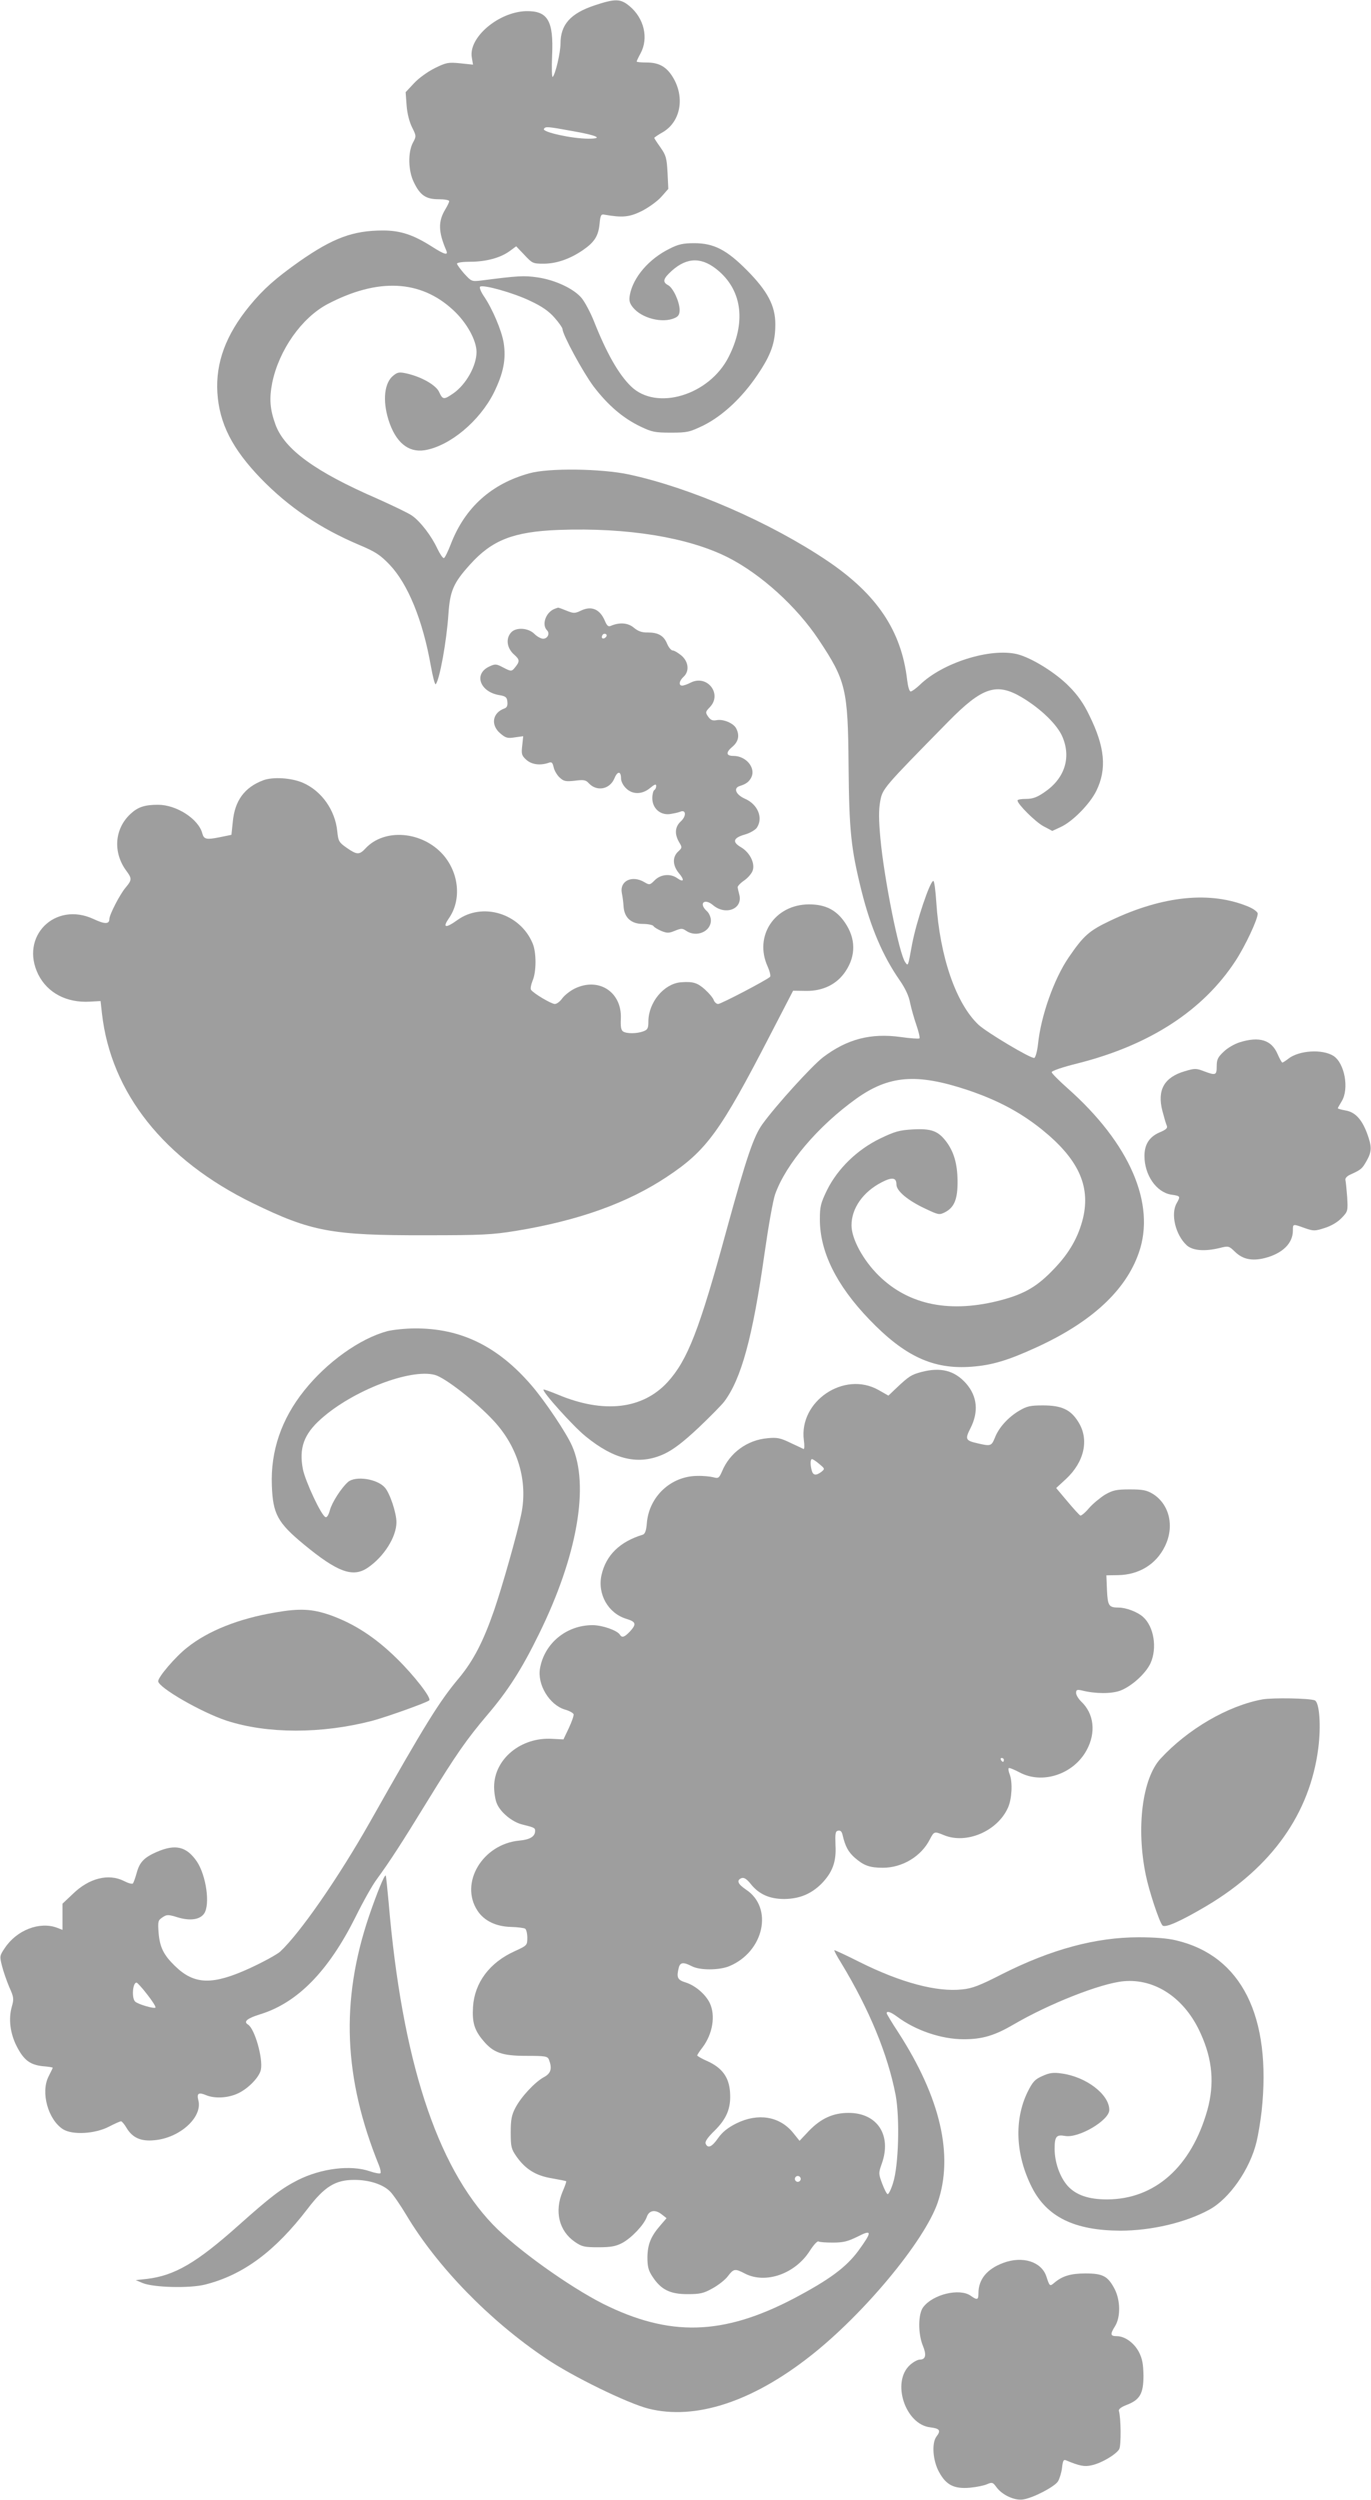 <?xml version="1.0" standalone="no"?>
<!DOCTYPE svg PUBLIC "-//W3C//DTD SVG 20010904//EN"
 "http://www.w3.org/TR/2001/REC-SVG-20010904/DTD/svg10.dtd">
<svg version="1.0" xmlns="http://www.w3.org/2000/svg"
 width="702pt" height="1280pt" viewBox="0 0 702 1280"
 preserveAspectRatio="xMidYMid meet">
<g transform="translate(0,1280) scale(0.1,-0.1)"
fill="#9e9e9e" stroke="none">
<path d="M3043 12772 c-122 -41 -173 -98 -173 -195 0 -46 -26 -157 -40 -171
-4 -4 -6 44 -3 110 8 178 -22 229 -133 227 -142 -4 -297 -136 -278 -238 l6
-36 -66 7 c-61 6 -71 4 -130 -25 -36 -18 -82 -51 -106 -77 l-43 -46 5 -68 c3
-41 14 -84 28 -112 22 -44 22 -46 4 -79 -26 -50 -24 -143 5 -202 32 -67 62
-87 127 -87 30 0 54 -4 54 -10 0 -5 -9 -24 -20 -42 -37 -61 -36 -115 5 -210
11 -27 -8 -22 -71 18 -97 62 -163 84 -253 84 -153 0 -255 -38 -426 -157 -123
-87 -186 -142 -258 -230 -121 -148 -173 -290 -164 -443 10 -158 76 -288 224
-441 142 -146 302 -254 503 -339 83 -35 107 -51 155 -101 94 -99 170 -285 211
-518 10 -56 21 -98 25 -94 20 22 56 222 65 358 8 119 25 160 110 254 113 126
222 169 454 178 353 13 664 -38 868 -141 169 -86 351 -251 464 -421 139 -209
150 -252 153 -645 3 -334 12 -422 66 -640 47 -188 109 -334 196 -459 29 -42
47 -81 53 -115 6 -28 20 -79 32 -113 12 -35 19 -65 16 -69 -4 -3 -47 0 -96 7
-153 21 -274 -10 -398 -104 -57 -44 -240 -245 -310 -342 -45 -62 -82 -171
-184 -543 -139 -510 -199 -665 -302 -778 -128 -139 -327 -162 -561 -64 -39 16
-72 28 -74 26 -9 -9 152 -188 215 -239 149 -122 275 -150 404 -90 46 22 95 59
174 133 60 57 119 117 132 134 88 117 146 330 207 761 19 134 43 270 54 301
55 155 220 349 415 489 168 120 310 131 569 45 155 -52 271 -114 381 -202 186
-150 250 -287 212 -452 -23 -96 -69 -179 -148 -261 -84 -89 -149 -128 -268
-160 -261 -70 -476 -28 -631 125 -80 79 -139 188 -139 257 0 87 59 171 154
220 54 28 76 25 76 -11 0 -33 57 -81 146 -123 70 -33 73 -34 103 -19 48 25 65
68 64 161 -1 88 -19 149 -59 202 -41 53 -75 66 -169 61 -70 -4 -92 -10 -169
-47 -117 -57 -216 -153 -271 -263 -33 -68 -37 -85 -37 -151 0 -165 84 -336
252 -511 182 -190 329 -258 525 -243 105 8 186 32 336 101 278 128 453 289
520 482 88 250 -46 560 -364 842 -45 40 -82 77 -82 83 0 7 60 27 133 45 369
93 643 271 809 526 49 75 113 211 113 241 0 8 -21 24 -47 35 -194 81 -437 57
-705 -70 -112 -53 -139 -77 -217 -191 -74 -109 -141 -297 -156 -442 -4 -37
-13 -69 -19 -71 -15 -6 -241 129 -285 169 -116 109 -199 349 -217 630 -4 59
-10 107 -15 107 -17 0 -87 -208 -109 -325 -21 -116 -20 -112 -35 -91 -31 42
-108 427 -127 633 -9 97 -9 147 -1 191 12 65 15 68 348 407 174 177 247 202
377 125 97 -58 181 -139 208 -202 46 -108 11 -215 -94 -285 -36 -25 -59 -33
-92 -33 -24 0 -44 -3 -44 -8 0 -19 93 -111 133 -132 l45 -24 43 20 c60 27 150
118 183 186 54 111 44 224 -37 387 -28 59 -60 104 -102 146 -69 71 -194 148
-267 166 -138 33 -382 -44 -498 -157 -20 -19 -41 -34 -47 -34 -7 0 -14 25 -18
58 -29 252 -154 439 -409 611 -291 196 -699 374 -1016 442 -140 30 -410 34
-509 6 -194 -53 -330 -175 -402 -361 -15 -39 -31 -72 -36 -73 -5 -2 -20 20
-34 49 -29 63 -86 138 -129 168 -18 13 -98 51 -178 87 -318 138 -474 252 -521
378 -29 79 -33 134 -17 216 35 168 151 332 283 402 257 135 476 125 643 -30
69 -63 120 -155 120 -215 0 -71 -54 -167 -119 -212 -48 -33 -54 -33 -72 6 -15
36 -91 79 -167 96 -36 8 -46 7 -67 -10 -47 -36 -57 -127 -26 -227 36 -115 101
-169 185 -156 129 21 282 149 355 295 49 100 63 171 50 255 -10 62 -58 176
-103 241 -14 21 -22 42 -18 46 13 13 172 -31 258 -73 58 -27 94 -52 123 -85
23 -26 41 -52 41 -58 1 -30 104 -220 159 -294 74 -97 151 -163 241 -206 58
-28 75 -31 156 -31 84 0 95 3 166 37 98 49 198 142 276 258 70 103 92 165 92
260 0 95 -40 170 -145 276 -104 105 -170 139 -270 139 -56 0 -81 -5 -126 -28
-106 -52 -187 -146 -204 -237 -5 -28 -2 -42 16 -64 44 -55 151 -83 214 -54 19
8 25 19 25 42 -1 42 -33 112 -59 126 -30 16 -26 33 18 73 81 73 159 72 244 -3
118 -104 136 -264 48 -437 -99 -197 -370 -278 -500 -151 -64 62 -126 172 -190
334 -18 45 -46 97 -62 117 -40 49 -137 94 -227 107 -69 10 -102 8 -287 -16
-50 -6 -51 -5 -88 35 -20 23 -37 46 -37 51 0 6 30 10 68 10 81 0 154 20 201
54 l34 25 42 -44 c40 -43 44 -45 98 -45 66 0 135 24 201 69 60 41 80 73 86
135 4 44 8 51 25 47 91 -16 127 -13 190 18 34 17 80 50 100 72 l37 42 -4 84
c-4 74 -8 88 -36 128 -18 25 -32 47 -32 49 0 2 20 16 45 30 94 56 114 188 43
292 -31 45 -68 64 -127 64 -28 0 -51 2 -51 5 0 3 9 22 20 42 42 78 18 180 -57
242 -46 38 -72 39 -180 3z m-112 -643 c127 -22 162 -39 82 -39 -85 0 -238 34
-228 50 8 13 15 13 146 -11z"/>
<path d="M2840 9683 c-45 -17 -68 -81 -39 -110 16 -16 3 -43 -20 -43 -11 0
-31 11 -45 25 -31 31 -94 35 -119 7 -28 -31 -22 -79 14 -112 32 -28 32 -36 2
-72 -14 -16 -18 -15 -55 4 -38 20 -42 20 -74 5 -80 -38 -46 -130 54 -146 31
-5 38 -11 40 -34 2 -19 -2 -29 -15 -34 -62 -22 -72 -85 -21 -128 27 -23 37
-26 74 -20 l43 6 -5 -48 c-5 -43 -3 -51 20 -72 27 -25 70 -31 113 -17 18 7 22
3 28 -22 3 -16 17 -40 30 -52 21 -20 31 -22 78 -17 45 6 57 4 71 -12 41 -45
108 -33 132 24 16 39 34 38 34 -1 0 -14 11 -36 25 -49 33 -34 84 -33 124 1 23
19 31 22 31 10 0 -8 -4 -18 -10 -21 -5 -3 -10 -22 -10 -41 0 -51 39 -87 88
-82 20 3 45 8 54 12 31 14 34 -22 4 -49 -30 -28 -33 -64 -9 -106 17 -28 16
-29 -5 -49 -30 -28 -28 -71 4 -110 30 -35 26 -50 -8 -26 -35 25 -85 20 -115
-10 -25 -25 -27 -26 -54 -10 -63 37 -127 6 -115 -56 4 -18 8 -50 9 -70 4 -56
39 -88 98 -88 26 0 51 -5 55 -11 3 -6 22 -17 40 -25 30 -12 39 -12 70 1 32 13
38 13 57 0 52 -36 127 -5 127 53 0 16 -9 37 -20 47 -44 39 -14 69 31 31 64
-54 152 -20 135 52 -4 15 -8 32 -9 39 -1 6 14 22 33 35 19 13 39 36 44 51 13
37 -14 92 -59 119 -47 27 -41 48 17 65 26 7 54 23 63 35 34 50 6 120 -61 149
-47 21 -60 55 -26 65 32 10 47 21 59 44 24 48 -26 110 -91 110 -38 0 -41 17
-7 46 33 27 39 60 20 96 -14 26 -67 48 -100 41 -20 -4 -31 1 -43 18 -15 22
-14 25 9 49 64 67 -13 167 -97 126 -17 -9 -37 -16 -45 -16 -19 0 -16 24 7 45
31 28 26 78 -11 109 -17 14 -37 26 -45 26 -7 0 -20 15 -28 34 -17 42 -46 58
-99 58 -29 -1 -49 6 -71 24 -30 26 -74 29 -118 10 -13 -6 -20 0 -31 26 -25 59
-68 78 -122 52 -32 -15 -38 -15 -75 0 -22 9 -41 16 -43 15 -1 0 -9 -3 -17 -6z
m261 -146 c-13 -13 -26 -3 -16 12 3 6 11 8 17 5 6 -4 6 -10 -1 -17z"/>
<path d="M1347 8805 c-95 -36 -145 -104 -155 -212 l-7 -67 -59 -12 c-69 -14
-82 -11 -90 19 -19 74 -132 147 -227 147 -69 0 -104 -12 -142 -48 -81 -76 -89
-196 -21 -289 30 -40 30 -48 -2 -86 -30 -35 -84 -140 -84 -162 0 -27 -24 -27
-81 0 -198 92 -379 -90 -283 -284 47 -94 145 -146 264 -139 l55 3 7 -63 c46
-407 318 -750 773 -972 298 -145 402 -165 885 -164 287 0 341 3 459 22 324 53
574 143 777 278 202 134 272 230 528 726 l117 226 67 -1 c86 -1 158 34 202
101 53 80 52 167 -3 248 -44 65 -100 94 -184 94 -176 0 -284 -162 -212 -319
11 -25 16 -48 12 -52 -18 -17 -251 -139 -266 -139 -8 0 -18 9 -22 19 -3 11
-24 36 -45 55 -39 35 -62 42 -125 37 -86 -8 -165 -103 -165 -201 0 -34 -4 -42
-26 -50 -32 -12 -84 -13 -103 -1 -11 7 -14 25 -12 66 6 136 -113 214 -236 154
-23 -11 -52 -34 -64 -50 -11 -16 -28 -29 -38 -29 -18 0 -111 55 -122 73 -4 5
0 26 8 46 20 46 20 146 0 192 -64 153 -257 212 -386 118 -60 -43 -76 -39 -43
9 66 94 53 232 -29 326 -107 121 -301 137 -398 32 -31 -33 -43 -33 -95 3 -40
28 -44 34 -49 85 -11 109 -80 206 -175 248 -59 26 -155 32 -205 13z"/>
<path d="M6348 7464 c-26 -8 -63 -29 -82 -48 -30 -28 -36 -40 -36 -75 0 -46
-5 -48 -66 -25 -39 15 -47 15 -97 0 -106 -31 -143 -96 -115 -204 8 -31 18 -65
22 -74 6 -13 -2 -21 -38 -36 -52 -23 -76 -62 -76 -120 0 -98 61 -186 137 -198
48 -7 48 -8 28 -44 -32 -55 -6 -162 51 -215 31 -28 92 -33 170 -14 44 11 46
11 78 -20 39 -38 87 -48 151 -32 91 23 145 75 145 141 0 35 -1 35 60 13 46
-16 52 -16 102 0 33 10 67 30 87 51 33 34 33 36 29 108 -3 40 -7 79 -9 87 -2
9 8 20 26 28 55 25 60 30 82 69 28 49 28 74 2 144 -27 71 -61 107 -110 115
-22 4 -39 9 -39 11 0 2 9 18 20 36 39 64 15 195 -42 232 -56 36 -176 29 -231
-14 -14 -11 -28 -20 -31 -20 -3 0 -14 20 -25 45 -31 71 -93 90 -193 59z"/>
<path d="M1983 5985 c-141 -38 -310 -159 -426 -305 -116 -145 -172 -309 -165
-485 5 -146 30 -191 163 -301 173 -143 252 -172 328 -120 83 56 147 158 147
233 0 47 -33 147 -59 177 -39 45 -150 62 -189 29 -34 -30 -82 -104 -93 -145
-6 -23 -15 -38 -22 -35 -21 6 -103 182 -116 245 -21 108 5 180 93 258 162 145
458 259 583 225 52 -14 211 -138 300 -234 125 -134 177 -310 142 -479 -20 -98
-98 -373 -139 -492 -55 -159 -106 -258 -180 -347 -101 -120 -175 -240 -454
-734 -164 -290 -360 -572 -462 -667 -16 -14 -85 -52 -152 -83 -193 -89 -287
-87 -386 10 -58 56 -78 96 -84 171 -4 57 -3 63 20 78 22 15 29 15 78 0 63 -19
113 -12 135 19 32 46 11 195 -37 267 -53 77 -109 90 -203 50 -67 -29 -90 -53
-105 -108 -7 -26 -16 -50 -19 -54 -4 -5 -25 1 -46 12 -79 40 -179 15 -262 -66
l-53 -50 0 -67 0 -67 -26 10 c-90 35 -209 -11 -270 -104 -26 -38 -26 -42 -14
-90 7 -28 24 -77 37 -108 24 -53 25 -61 13 -103 -17 -62 -8 -136 26 -202 36
-70 68 -94 133 -101 28 -2 51 -6 51 -8 0 -2 -10 -22 -21 -44 -42 -81 -3 -222
74 -271 48 -30 164 -24 236 14 29 15 56 27 61 27 4 0 17 -15 28 -34 30 -50 73
-70 142 -63 130 11 247 117 226 203 -10 38 1 44 41 27 45 -18 113 -14 164 11
52 25 108 83 115 121 11 59 -32 209 -66 230 -25 15 -5 32 63 53 191 59 349
221 487 497 38 77 87 165 110 195 67 92 125 181 261 403 145 236 199 313 304
437 106 124 177 235 265 415 196 398 259 760 169 963 -29 66 -138 229 -208
310 -172 200 -363 293 -598 291 -48 0 -112 -7 -140 -14z m-1229 -3396 c26 -33
45 -63 42 -67 -7 -7 -86 16 -103 30 -20 16 -14 98 6 98 4 0 29 -27 55 -61z"/>
<path d="M4718 5776 c-52 -14 -63 -21 -126 -80 l-43 -41 -51 29 c-176 99 -408
-58 -382 -257 4 -28 3 -48 -2 -45 -5 2 -35 17 -68 32 -50 24 -67 28 -116 23
-104 -9 -194 -75 -233 -170 -15 -34 -19 -37 -44 -30 -15 4 -53 8 -83 7 -135
-1 -247 -106 -258 -242 -3 -38 -9 -55 -21 -59 -118 -36 -188 -105 -211 -206
-22 -98 34 -197 128 -225 49 -15 52 -27 17 -65 -28 -29 -40 -33 -51 -16 -13
22 -90 49 -140 49 -133 0 -246 -92 -269 -221 -15 -83 48 -187 127 -211 22 -6
42 -17 45 -24 2 -6 -9 -38 -24 -70 l-28 -59 -57 3 c-161 10 -298 -104 -298
-246 0 -29 6 -67 14 -85 18 -45 78 -94 128 -107 64 -16 68 -18 68 -33 0 -29
-26 -45 -81 -50 -189 -18 -307 -218 -214 -359 34 -52 95 -81 171 -83 34 -1 66
-5 73 -9 6 -4 11 -25 11 -46 0 -39 -1 -40 -64 -69 -129 -58 -206 -161 -214
-285 -5 -80 7 -120 53 -174 51 -61 96 -77 219 -77 99 0 110 -2 117 -20 17 -45
10 -70 -26 -89 -46 -25 -117 -101 -146 -157 -19 -36 -24 -60 -24 -126 0 -75 3
-85 30 -124 46 -65 100 -98 181 -111 38 -7 71 -13 73 -15 2 -1 -6 -25 -18 -52
-43 -102 -19 -202 62 -258 36 -25 49 -28 121 -28 63 0 90 5 122 22 48 26 112
93 126 134 12 34 44 39 78 11 l23 -18 -30 -35 c-50 -57 -67 -98 -68 -165 0
-49 5 -68 27 -101 43 -65 89 -88 178 -88 64 0 83 4 129 30 29 16 65 44 78 62
30 39 36 40 88 13 106 -54 256 -1 331 116 19 30 39 52 45 49 5 -4 38 -6 74 -6
53 0 76 6 125 30 76 39 77 27 5 -72 -63 -85 -148 -148 -332 -245 -362 -189
-635 -196 -976 -26 -175 89 -444 281 -563 405 -289 301 -466 846 -534 1649 -7
74 -13 136 -15 138 -6 7 -46 -92 -86 -209 -146 -433 -130 -828 52 -1276 7 -18
10 -35 7 -39 -4 -3 -28 1 -54 10 -99 34 -249 15 -369 -45 -84 -43 -138 -84
-305 -233 -214 -191 -326 -256 -468 -273 l-57 -6 35 -15 c55 -23 241 -28 320
-8 195 49 358 170 525 388 87 114 142 148 239 148 77 0 147 -23 183 -59 16
-16 53 -70 83 -120 158 -265 426 -541 715 -735 137 -93 419 -230 525 -257 238
-60 527 33 825 266 276 215 588 591 656 788 83 242 15 537 -202 873 -33 50
-59 94 -59 97 0 14 22 6 53 -17 95 -71 227 -116 342 -116 95 0 158 19 254 75
181 106 446 211 564 222 163 15 315 -88 395 -268 61 -134 71 -258 34 -392 -82
-290 -268 -456 -513 -457 -95 0 -159 22 -202 69 -40 45 -67 121 -67 190 0 63
9 74 53 66 70 -13 227 80 227 133 0 80 -120 171 -246 187 -40 6 -61 3 -96 -13
-39 -17 -50 -29 -77 -83 -69 -143 -61 -322 23 -488 77 -151 218 -220 452 -221
159 0 334 41 455 107 104 56 209 207 243 348 8 33 20 104 26 157 52 485 -103
795 -437 874 -44 11 -112 16 -193 16 -220 0 -448 -62 -698 -188 -115 -59 -154
-74 -206 -79 -130 -14 -313 35 -522 139 -71 36 -130 63 -132 62 -2 -2 14 -32
36 -67 143 -236 238 -467 278 -675 22 -120 15 -361 -13 -449 -10 -33 -23 -59
-28 -58 -5 1 -17 25 -28 54 -19 51 -19 54 -2 102 52 146 -23 260 -170 260 -79
0 -141 -28 -203 -92 l-48 -51 -33 41 c-69 85 -180 103 -291 48 -44 -22 -72
-45 -93 -75 -32 -46 -53 -55 -64 -28 -4 10 11 32 45 65 63 62 86 117 80 198
-5 76 -40 124 -114 158 -30 13 -54 27 -54 30 0 3 12 22 27 41 52 69 68 163 37
228 -22 45 -75 90 -124 105 -42 13 -47 26 -34 77 7 26 24 28 66 6 42 -22 141
-21 192 0 178 74 227 299 86 392 -43 29 -50 48 -23 59 13 4 26 -4 47 -30 42
-53 97 -77 172 -77 77 1 136 25 189 77 57 58 78 113 73 198 -2 61 -1 72 14 75
12 2 19 -5 23 -25 13 -55 28 -84 62 -114 46 -40 76 -51 144 -51 99 0 196 58
240 145 22 42 23 42 72 22 115 -48 274 20 328 140 20 44 25 129 9 171 -6 15
-8 29 -5 32 3 3 27 -7 54 -21 117 -64 278 -11 345 113 49 90 38 187 -28 249
-14 14 -26 33 -26 44 0 16 5 18 28 13 71 -18 153 -18 199 -1 59 23 130 88 154
140 35 77 18 187 -38 237 -27 25 -87 48 -125 48 -51 0 -56 9 -60 90 l-3 75 60
1 c107 2 194 55 239 146 51 102 25 216 -61 270 -32 19 -52 23 -118 23 -69 0
-86 -4 -127 -27 -25 -16 -62 -46 -82 -69 -19 -23 -39 -39 -44 -38 -5 2 -35 35
-66 72 l-58 69 50 46 c95 88 120 204 63 293 -39 63 -86 84 -181 84 -64 0 -82
-4 -121 -27 -56 -33 -105 -86 -125 -139 -18 -43 -21 -44 -93 -27 -57 13 -60
21 -32 76 43 84 35 164 -22 229 -59 67 -131 85 -229 59z m-523 -471 c29 -24
29 -25 11 -40 -28 -21 -43 -19 -50 8 -8 31 -7 57 2 57 4 0 21 -11 37 -25z
m945 -1515 c0 -5 -2 -10 -4 -10 -3 0 -8 5 -11 10 -3 6 -1 10 4 10 6 0 11 -4
11 -10z m-1040 -2145 c0 -8 -7 -15 -15 -15 -8 0 -15 7 -15 15 0 8 7 15 15 15
8 0 15 -7 15 -15z"/>
<path d="M1410 4545 c-186 -31 -345 -94 -452 -180 -59 -46 -148 -150 -148
-172 0 -32 220 -159 350 -202 209 -68 486 -68 745 -1 75 20 282 94 293 105 12
12 -78 128 -167 215 -110 108 -218 178 -342 222 -90 31 -153 35 -279 13z"/>
<path d="M6465 4100 c-177 -32 -383 -152 -523 -304 -93 -101 -125 -354 -75
-596 16 -79 68 -237 85 -257 12 -15 90 19 227 100 334 199 528 473 571 806 15
117 6 236 -18 246 -29 11 -214 14 -267 5z"/>
<path d="M5137 1215 c-83 -31 -127 -84 -127 -155 0 -35 -6 -37 -40 -13 -57 40
-194 7 -243 -59 -26 -34 -27 -134 -2 -196 20 -48 15 -72 -15 -72 -11 0 -33
-12 -50 -27 -97 -87 -25 -306 104 -320 48 -6 55 -16 31 -47 -25 -33 -19 -123
13 -181 36 -67 77 -88 158 -81 33 3 73 11 88 18 26 11 30 10 48 -15 30 -41 94
-70 137 -63 52 8 159 64 178 92 8 13 18 45 21 70 4 37 8 44 21 38 67 -28 94
-34 131 -25 51 11 126 56 141 83 10 19 9 159 -2 196 -2 8 13 20 40 30 68 26
86 58 86 150 -1 60 -6 86 -23 120 -25 48 -73 82 -114 82 -33 0 -35 9 -8 52 28
46 27 130 -2 188 -35 67 -60 81 -150 81 -76 0 -119 -13 -161 -49 -21 -18 -23
-17 -39 33 -25 76 -121 107 -221 70z"/>
</g>
</svg>
